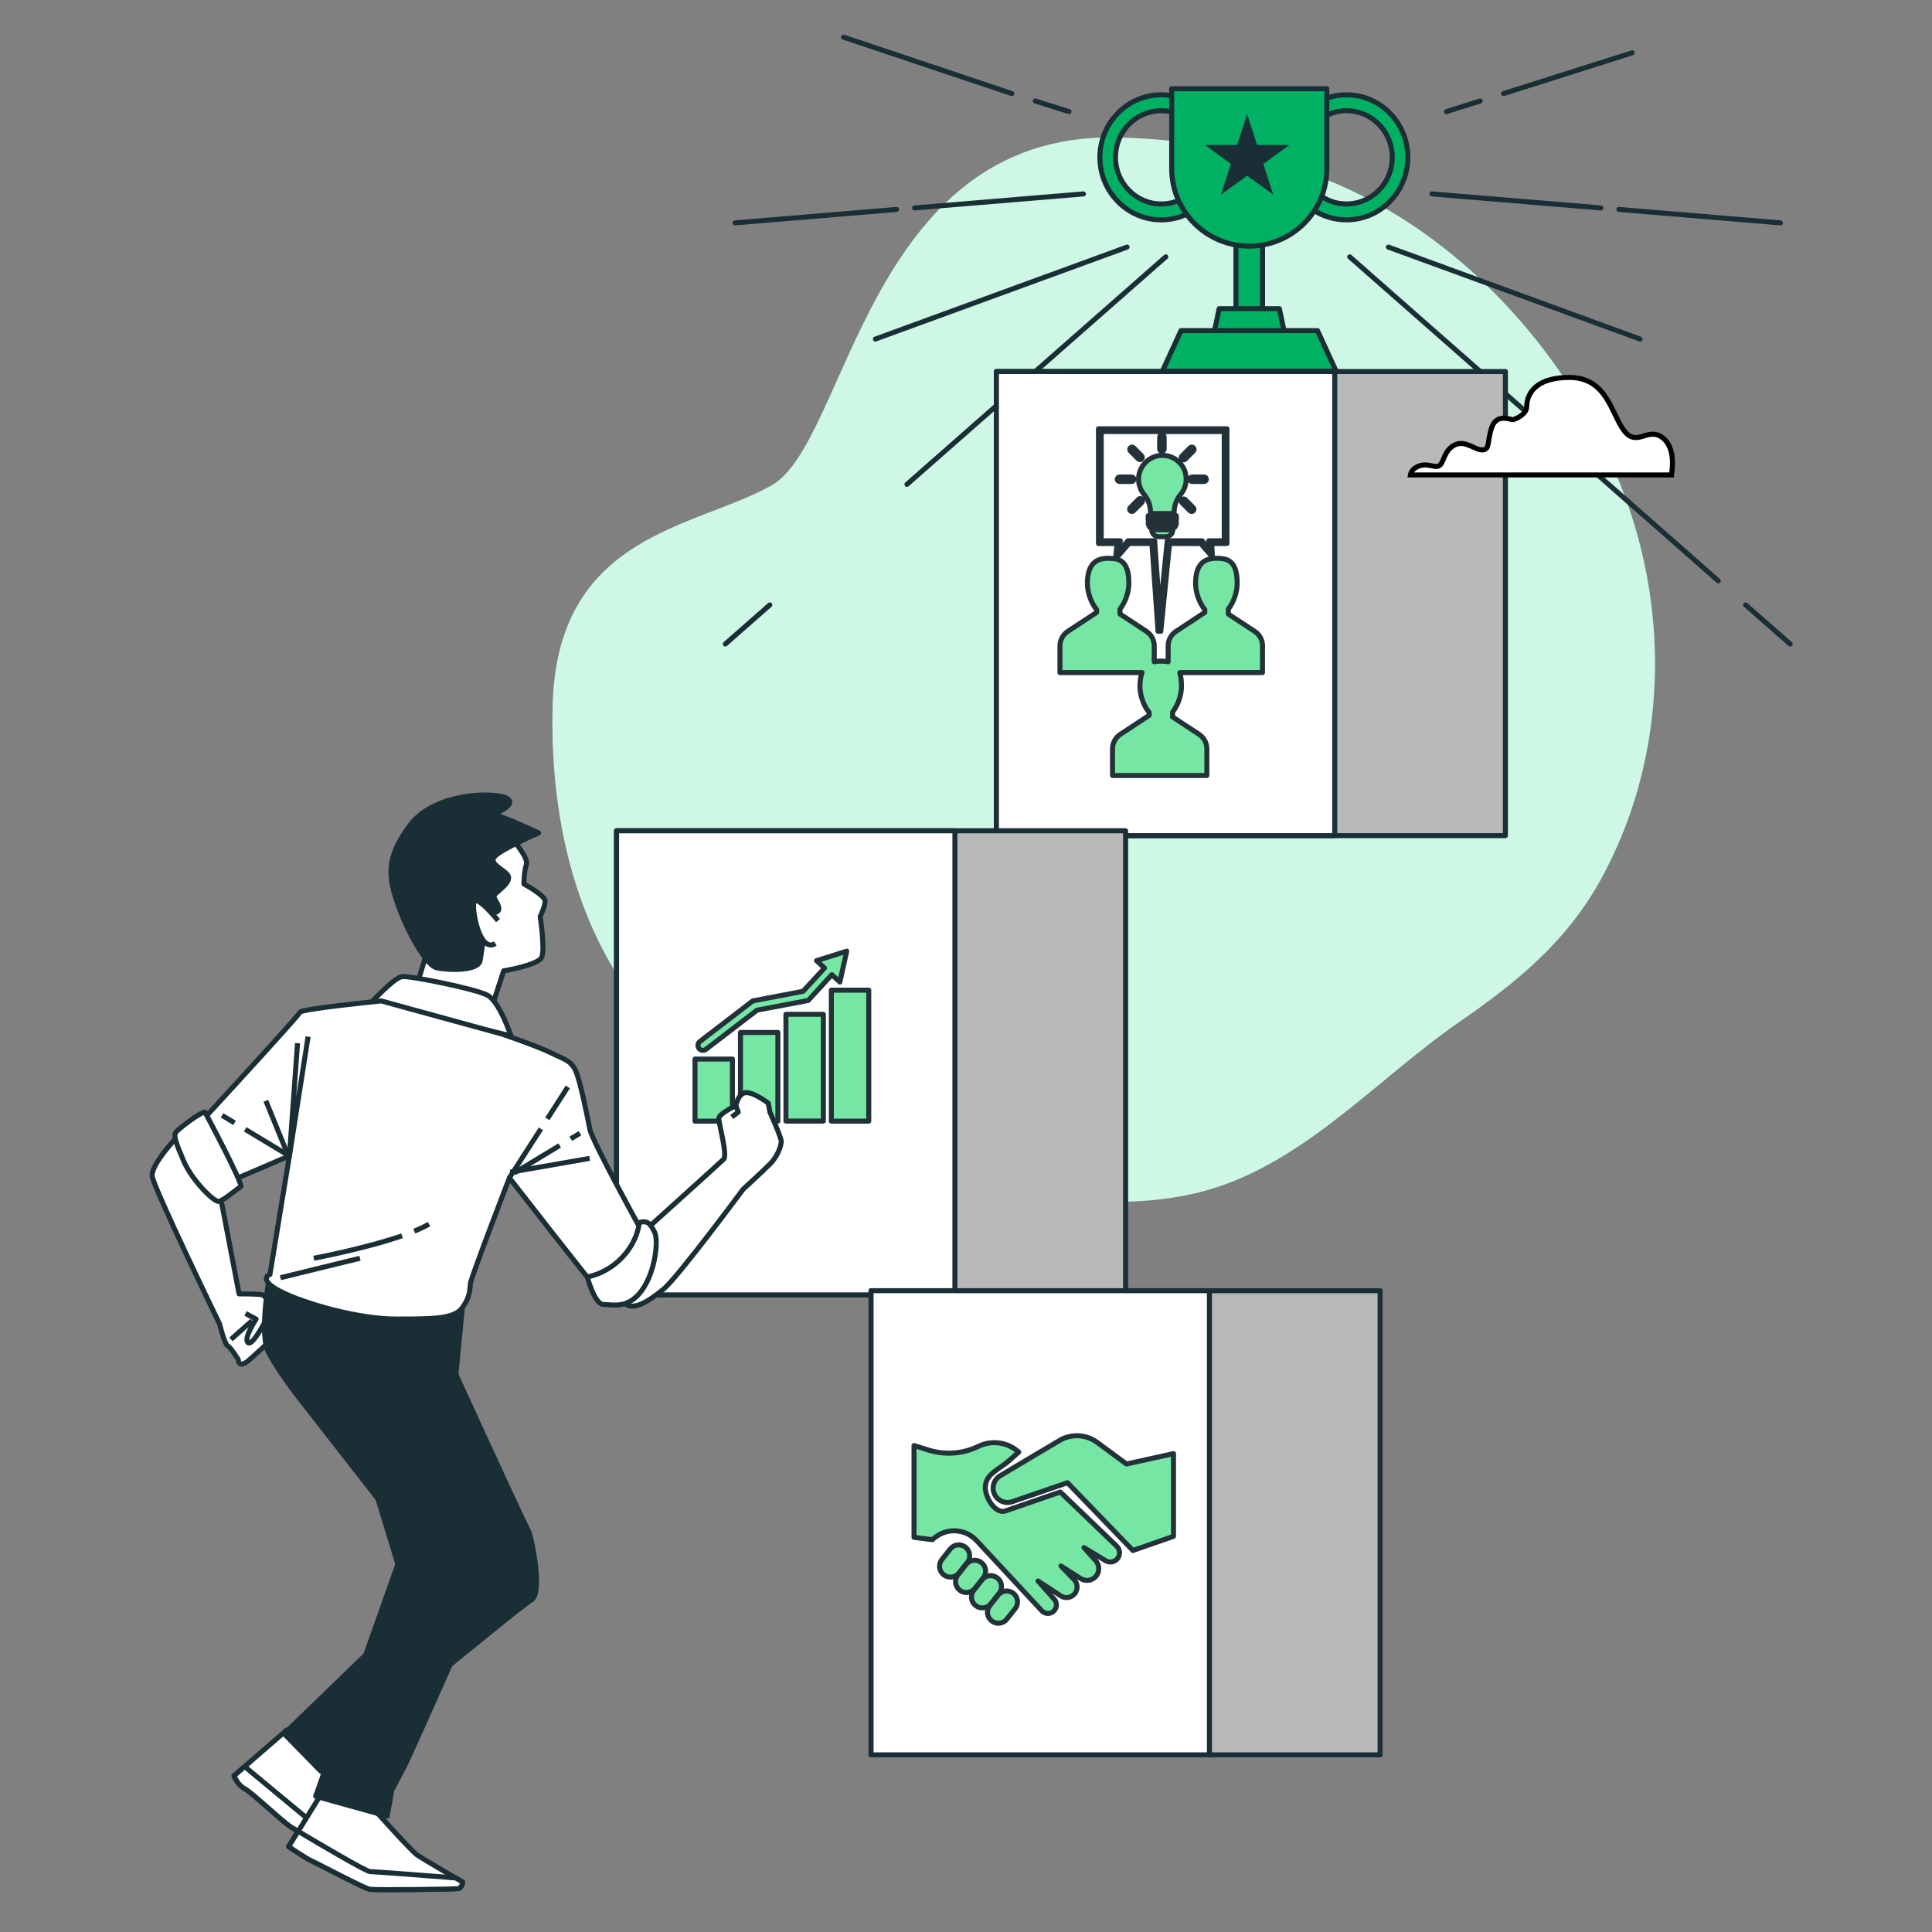 <?xml version="1.0" encoding="utf-8"?>
<!-- Generator: Adobe Illustrator 25.3.0, SVG Export Plug-In . SVG Version: 6.00 Build 0)  -->
<svg version="1.1" id="Layer_1" xmlns="http://www.w3.org/2000/svg" xmlns:xlink="http://www.w3.org/1999/xlink" x="0px" y="0px"
	 viewBox="0 0 300 300" style="enable-background:new 0 0 300 300;" xml:space="preserve">
<rect x="0" y="0" width="300" height="300" fill="#808080" stroke="none"/>
<style type="text/css">
	.st0{fill:none;stroke:#58595B;stroke-width:0.5;stroke-miterlimit:10;}
	.st1{fill:#5660BD;}
	.st2{fill:#566D7F;}
	.st3{fill:#466349;}
	.st4{fill:#4B396B;}
	.st5{fill:#FFFFFF;}
	.st6{display:none;}
	.st7{fill:none;stroke:#58595B;stroke-width:0.75;stroke-miterlimit:10;}
	.st8{fill:#215350;}
	.st9{clip-path:url(#SVGID_28_);}
	.st10{fill:#4B4B4D;}
	.st11{fill:#35BA99;}
	.st12{fill:#ED1C24;}
	.st13{fill:#062943;}
	.st14{fill:#111212;}
	.st15{clip-path:url(#SVGID_44_);}
	.st16{clip-path:url(#SVGID_48_);fill:#00A0DF;}
	.st17{clip-path:url(#SVGID_48_);}
	.st18{clip-path:url(#SVGID_50_);}
	.st19{clip-path:url(#SVGID_52_);}
	.st20{clip-path:url(#SVGID_54_);fill:#233F90;}
	.st21{clip-path:url(#SVGID_54_);}
	.st22{clip-path:url(#SVGID_56_);}
	.st23{clip-path:url(#SVGID_58_);}
	.st24{clip-path:url(#SVGID_60_);fill:#F7F7F7;}
	.st25{clip-path:url(#SVGID_74_);}
	.st26{clip-path:url(#SVGID_90_);}
	.st27{clip-path:url(#SVGID_94_);fill:#00A0DF;}
	.st28{clip-path:url(#SVGID_94_);}
	.st29{clip-path:url(#SVGID_96_);}
	.st30{clip-path:url(#SVGID_98_);}
	.st31{clip-path:url(#SVGID_100_);fill:#233F90;}
	.st32{clip-path:url(#SVGID_100_);}
	.st33{clip-path:url(#SVGID_102_);}
	.st34{clip-path:url(#SVGID_104_);}
	.st35{clip-path:url(#SVGID_106_);fill:#F7F7F7;}
	.st36{fill:#808080;stroke:#808080;stroke-width:0.381;stroke-miterlimit:10;}
	.st37{fill:#F2F4F6;}
	.st38{fill:#00AF50;stroke:#00AF50;stroke-width:0.5;stroke-miterlimit:10;}
	.st39{fill:#5AE4A7;}
	.st40{opacity:0.7;fill:#FFFFFF;}
	.st41{fill:#1A2E35;}
	.st42{fill:#B5B5B5;stroke:#1A2E35;stroke-linecap:round;stroke-linejoin:round;stroke-miterlimit:10;}
	.st43{fill:none;stroke:#1A2E35;stroke-linecap:round;stroke-linejoin:round;stroke-miterlimit:10;}
	.st44{fill:#FFFFFF;stroke:#1A2E35;stroke-linecap:round;stroke-linejoin:round;stroke-miterlimit:10;}
	.st45{fill:#1A2E35;stroke:#1A2E35;stroke-linecap:round;stroke-linejoin:round;stroke-miterlimit:10;}
	.st46{fill:#5AE4A7;stroke:#1A2E35;stroke-linecap:round;stroke-linejoin:round;stroke-miterlimit:10;}
	.st47{fill:#878787;stroke:#1A2E35;stroke-linecap:round;stroke-linejoin:round;stroke-miterlimit:10;}
	.st48{fill:#B8B8B8;stroke:#1A2E35;stroke-linecap:round;stroke-linejoin:round;stroke-miterlimit:10;}
	.st49{fill:#FFFFFF;stroke:#1A2E35;stroke-width:0.75;stroke-miterlimit:10;}
	.st50{fill:none;stroke:#1A2E35;stroke-width:0.75;stroke-miterlimit:10;}
	.st51{fill:#1A2E35;stroke:#1A2E35;stroke-width:0.75;stroke-linecap:round;stroke-linejoin:round;stroke-miterlimit:10;}
	.st52{fill:#5AE4A7;stroke:#1A2E35;stroke-width:0.75;stroke-linecap:round;stroke-linejoin:round;stroke-miterlimit:10;}
	.st53{fill:#787878;stroke:#1A2E35;stroke-width:0.75;stroke-linecap:round;stroke-linejoin:round;stroke-miterlimit:10;}
	.st54{fill:#FFFFFF;stroke:#1A2E35;stroke-width:0.75;stroke-linecap:round;stroke-linejoin:round;stroke-miterlimit:10;}
	.st55{fill:none;stroke:#1A2E35;stroke-width:0.75;stroke-linecap:round;stroke-linejoin:round;stroke-miterlimit:10;}
	.st56{fill:#D3F6E4;}
	.st57{opacity:0.7;fill:#D5F7DE;}
	.st58{fill:#B5B5B5;stroke:#1A2E35;stroke-width:0.237;stroke-linecap:round;stroke-linejoin:round;stroke-miterlimit:10;}
	.st59{fill:none;stroke:#1A2E35;stroke-width:0.237;stroke-linecap:round;stroke-linejoin:round;stroke-miterlimit:10;}
	.st60{fill:#FFFFFF;stroke:#1A2E35;stroke-width:0.237;stroke-linecap:round;stroke-linejoin:round;stroke-miterlimit:10;}
	.st61{fill:#1A2E35;stroke:#1A2E35;stroke-width:0.237;stroke-linecap:round;stroke-linejoin:round;stroke-miterlimit:10;}
	.st62{fill:none;stroke:#142020;stroke-width:0.209;stroke-miterlimit:10;}
	.st63{fill:#59595B;stroke:#142020;stroke-width:0.209;stroke-miterlimit:10;}
	.st64{fill:#142020;stroke:#142020;stroke-width:0.209;stroke-miterlimit:10;}
	.st65{fill:none;stroke:#1A2E35;stroke-width:0.356;stroke-linecap:round;stroke-linejoin:round;stroke-miterlimit:10;}
	.st66{fill:#878787;stroke:#1A2E35;stroke-width:0.237;stroke-linecap:round;stroke-linejoin:round;stroke-miterlimit:10;}
	.st67{fill:#00B063;stroke:#1A2E35;stroke-width:0.237;stroke-linecap:round;stroke-linejoin:round;stroke-miterlimit:10;}
	.st68{fill:#B8B8B8;stroke:#1A2E35;stroke-width:0.237;stroke-linecap:round;stroke-linejoin:round;stroke-miterlimit:10;}
	.st69{fill:#231F20;stroke:#D3F6E4;stroke-width:0.083;stroke-miterlimit:10;}
	.st70{opacity:0.7;fill:#D3F6E4;}
	.st71{fill:#231F20;}
	.st72{fill:#231F20;stroke:#D3F6E4;stroke-width:0.178;stroke-miterlimit:10;}
	.st73{fill:#231F20;stroke:#D3F6E4;stroke-width:0.142;stroke-miterlimit:10;}
	.st74{fill:#00B063;}
	.st75{fill:none;stroke:#222D4E;stroke-width:0.25;stroke-linejoin:round;stroke-miterlimit:10;}
	.st76{fill:#D5F7DE;stroke:#1A2E35;stroke-width:0.25;stroke-linejoin:round;stroke-miterlimit:10;}
	.st77{fill:#FFFFFF;stroke:#222D4E;stroke-width:0.25;stroke-linejoin:round;stroke-miterlimit:10;}
	.st78{fill:#00B063;stroke:#222D4E;stroke-width:0.25;stroke-linejoin:round;stroke-miterlimit:10;}
	.st79{fill:#00B063;stroke:#1A2E35;stroke-width:0.25;stroke-linejoin:round;stroke-miterlimit:10;}
	.st80{clip-path:url(#SVGID_114_);fill:#D6D6D6;}
	.st81{clip-path:url(#SVGID_114_);fill:#00DEBF;}
	.st82{clip-path:url(#SVGID_114_);fill:#FFFFFF;}
	.st83{clip-path:url(#SVGID_114_);fill:none;stroke:#222D4E;stroke-width:0.25;stroke-linejoin:round;stroke-miterlimit:10;}
	.st84{clip-path:url(#SVGID_114_);}
	.st85{fill:#00DEBF;}
	.st86{fill:none;stroke:#222D4E;stroke-width:2;stroke-linecap:round;stroke-linejoin:round;stroke-miterlimit:10;}
	.st87{fill:#D6D6D6;}
	.st88{fill:#D5F7DE;stroke:#222D4E;stroke-width:0.25;stroke-linejoin:round;stroke-miterlimit:10;}
	.st89{fill:#75E6A4;stroke:#222D4E;stroke-width:0.25;stroke-linejoin:round;stroke-miterlimit:10;}
	.st90{fill:none;stroke:#222D4E;stroke-width:0.25;stroke-linecap:round;stroke-linejoin:round;stroke-miterlimit:10;}
	.st91{fill:#75E6A4;}
	.st92{opacity:0.18;}
	.st93{opacity:0.2;}
	.st94{fill:none;stroke:#233239;stroke-linejoin:round;stroke-miterlimit:10;}
	.st95{fill:#75E6A4;stroke:#233239;stroke-linecap:round;stroke-linejoin:round;stroke-miterlimit:10;}
	.st96{fill:#233239;stroke:#233239;stroke-linecap:round;stroke-linejoin:round;stroke-miterlimit:10;}
	.st97{fill:#233239;}
	.st98{fill:none;stroke:#FFFFFF;stroke-linecap:round;stroke-linejoin:round;stroke-miterlimit:10;}
	.st99{fill:#FFFFFF;stroke:#233239;stroke-linecap:round;stroke-linejoin:round;stroke-miterlimit:10;}
	.st100{fill:none;stroke:#233239;stroke-linecap:round;stroke-linejoin:round;stroke-miterlimit:10;}
	.st101{fill:#BFBFBF;stroke:#233239;stroke-linecap:round;stroke-linejoin:round;stroke-miterlimit:10;}
	.st102{fill:none;stroke:#233239;stroke-width:0.924;stroke-linejoin:round;stroke-miterlimit:10;}
	.st103{fill:none;stroke:#FFFFFF;stroke-width:0.767;stroke-linecap:round;stroke-linejoin:round;stroke-miterlimit:10;}
	.st104{fill:#75E6A4;stroke:#233239;stroke-width:0.773;stroke-linecap:round;stroke-linejoin:round;stroke-miterlimit:10;}
	.st105{fill:#FFFFFF;stroke:#233239;stroke-width:0.773;stroke-linecap:round;stroke-linejoin:round;stroke-miterlimit:10;}
	.st106{fill:#FFFFFF;stroke:#233239;stroke-width:0.899;stroke-linecap:round;stroke-linejoin:round;stroke-miterlimit:10;}
	.st107{fill:#75E6A4;stroke:#233239;stroke-width:0.899;stroke-linecap:round;stroke-linejoin:round;stroke-miterlimit:10;}
	.st108{fill:none;stroke:#233239;stroke-width:0.899;stroke-linecap:round;stroke-linejoin:round;stroke-miterlimit:10;}
	.st109{fill:none;stroke:#233239;stroke-width:0.25;stroke-linejoin:round;stroke-miterlimit:10;}
	.st110{fill:#FFFFFF;stroke:#233239;stroke-width:0.25;stroke-linejoin:round;stroke-miterlimit:10;}
	.st111{display:inline;fill:none;stroke:#233239;stroke-width:0.25;stroke-linejoin:round;stroke-miterlimit:10;}
	.st112{fill:#00B063;stroke:#233239;stroke-width:0.25;stroke-linecap:round;stroke-linejoin:round;stroke-miterlimit:10;}
	.st113{fill:#B8B8B8;stroke:#1A2E35;stroke-width:0.25;stroke-linecap:round;stroke-linejoin:round;stroke-miterlimit:10;}
	
		.st114{display:none;fill:#FFFFFF;stroke:#1A2E35;stroke-width:0.25;stroke-linecap:round;stroke-linejoin:round;stroke-miterlimit:10;}
	.st115{fill:#FFFFFF;stroke:#142020;stroke-width:0.25;stroke-miterlimit:10;}
	.st116{fill:#75E6A4;stroke:#233239;stroke-width:0.25;stroke-linecap:round;stroke-linejoin:round;stroke-miterlimit:10;}
	.st117{fill:#D5F7DE;stroke:#233239;stroke-width:0.25;stroke-linecap:round;stroke-linejoin:round;stroke-miterlimit:10;}
	.st118{fill:none;stroke:#58595B;stroke-width:0.25;stroke-linecap:round;stroke-linejoin:round;stroke-miterlimit:10;}
	.st119{fill:#FFFFFF;stroke:#233239;stroke-width:0.25;stroke-linecap:round;stroke-linejoin:round;stroke-miterlimit:10;}
	.st120{fill:none;stroke:#233239;stroke-width:0.25;stroke-linecap:round;stroke-linejoin:round;stroke-miterlimit:10;}
	.st121{fill:#233239;stroke:#233239;stroke-width:0.25;stroke-linecap:round;stroke-linejoin:round;stroke-miterlimit:10;}
	.st122{fill:#1A2E35;stroke:#1A2E35;stroke-linejoin:round;stroke-miterlimit:10;}
	.st123{fill:#FFFFFF;stroke:#1A2E35;stroke-linejoin:round;stroke-miterlimit:10;}
	.st124{fill:#1A2E35;stroke:#1A2E35;stroke-width:0.099;stroke-linejoin:round;stroke-miterlimit:10;}
	.st125{fill:none;stroke:#1A2E35;stroke-linejoin:round;stroke-miterlimit:10;}
	.st126{fill:#FFFFFF;stroke:#000000;stroke-miterlimit:10;}
	.st127{fill:none;stroke:#1A2E35;stroke-width:0.25;stroke-linecap:round;stroke-linejoin:round;stroke-miterlimit:10;}
	.st128{fill:#00B063;stroke:#1A2E35;stroke-width:0.25;stroke-linecap:round;stroke-linejoin:round;stroke-miterlimit:10;}
	.st129{fill:#FFFFFF;stroke:#1A2E35;stroke-width:0.25;stroke-linejoin:round;stroke-miterlimit:10;}
	.st130{fill:#1A2E35;stroke:#1A2E35;stroke-width:0.25;stroke-linejoin:round;stroke-miterlimit:10;}
	.st131{fill:none;stroke:#1A2E35;stroke-width:0.25;stroke-linejoin:round;stroke-miterlimit:10;}
	.st132{fill:#FFFFFF;stroke:#000000;stroke-width:0.25;stroke-miterlimit:10;}
	.st133{fill:#5AE4A7;stroke:#1A2E35;stroke-miterlimit:10;}
	.st134{fill:none;stroke:#5AE4A7;stroke-linecap:round;stroke-linejoin:round;stroke-miterlimit:10;}
	.st135{opacity:0.4;fill:#FFFFFF;}
	.st136{fill:none;stroke:#1A2E35;stroke-miterlimit:10;}
	.st137{opacity:0.3;}
	.st138{opacity:0.1;}
	.st139{opacity:0.5;fill:#FFFFFF;}
	.st140{fill:none;stroke:#1A2E35;stroke-width:1.177;stroke-linecap:round;stroke-linejoin:round;}
	.st141{opacity:0.05;}
	.st142{opacity:0.8;fill:none;stroke:#FFFFFF;stroke-linecap:round;stroke-linejoin:round;stroke-miterlimit:10;}
	.st143{fill:#00B063;stroke:#1A2E35;stroke-width:0.25;stroke-miterlimit:10;}
	.st144{fill:#FFFFFF;stroke:#1A2E35;stroke-width:0.25;stroke-miterlimit:10;}
	.st145{fill:none;stroke:#5AE4A7;stroke-width:0.25;stroke-linecap:round;stroke-linejoin:round;stroke-miterlimit:10;}
	.st146{opacity:0.4;fill:#D5F7DE;}
	.st147{fill:#FFFFFF;stroke:#1A2E35;stroke-width:0.25;stroke-linecap:round;stroke-linejoin:round;stroke-miterlimit:10;}
	.st148{opacity:0.3;fill:#00B063;}
	.st149{fill:none;stroke:#1A2E35;stroke-width:0.25;stroke-miterlimit:10;}
	.st150{clip-path:url(#SVGID_116_);}
	.st151{clip-path:url(#SVGID_132_);}
	.st152{clip-path:url(#SVGID_136_);fill:#00A0DF;}
	.st153{clip-path:url(#SVGID_136_);}
	.st154{clip-path:url(#SVGID_138_);}
	.st155{clip-path:url(#SVGID_140_);}
	.st156{clip-path:url(#SVGID_142_);fill:#233F90;}
	.st157{clip-path:url(#SVGID_142_);}
	.st158{clip-path:url(#SVGID_144_);}
	.st159{clip-path:url(#SVGID_146_);}
	.st160{clip-path:url(#SVGID_148_);fill:#F7F7F7;}
	.st161{clip-path:url(#SVGID_150_);}
	.st162{clip-path:url(#SVGID_166_);}
	.st163{clip-path:url(#SVGID_170_);fill:#00A0DF;}
	.st164{clip-path:url(#SVGID_170_);}
	.st165{clip-path:url(#SVGID_172_);}
	.st166{clip-path:url(#SVGID_174_);}
	.st167{clip-path:url(#SVGID_176_);fill:#233F90;}
	.st168{clip-path:url(#SVGID_176_);}
	.st169{clip-path:url(#SVGID_178_);}
	.st170{clip-path:url(#SVGID_180_);}
	.st171{clip-path:url(#SVGID_182_);fill:#F7F7F7;}
	.st172{fill:#B5B5B5;stroke:#1A2E35;stroke-width:0.638;stroke-linecap:round;stroke-linejoin:round;stroke-miterlimit:10;}
	.st173{fill:none;stroke:#1A2E35;stroke-width:0.638;stroke-linecap:round;stroke-linejoin:round;stroke-miterlimit:10;}
	.st174{fill:#FFFFFF;stroke:#1A2E35;stroke-width:0.638;stroke-linecap:round;stroke-linejoin:round;stroke-miterlimit:10;}
	.st175{fill:#1A2E35;stroke:#1A2E35;stroke-width:0.638;stroke-linecap:round;stroke-linejoin:round;stroke-miterlimit:10;}
	.st176{fill:none;stroke:#142020;stroke-width:0.562;stroke-miterlimit:10;}
	.st177{fill:#59595B;stroke:#142020;stroke-width:0.562;stroke-miterlimit:10;}
	.st178{fill:#142020;stroke:#142020;stroke-width:0.562;stroke-miterlimit:10;}
	.st179{fill:none;stroke:#1A2E35;stroke-width:0.958;stroke-linecap:round;stroke-linejoin:round;stroke-miterlimit:10;}
	.st180{fill:#878787;stroke:#1A2E35;stroke-width:0.638;stroke-linecap:round;stroke-linejoin:round;stroke-miterlimit:10;}
	.st181{fill:#00B063;stroke:#1A2E35;stroke-width:0.638;stroke-linecap:round;stroke-linejoin:round;stroke-miterlimit:10;}
	.st182{fill:#B8B8B8;stroke:#1A2E35;stroke-width:0.638;stroke-linecap:round;stroke-linejoin:round;stroke-miterlimit:10;}
	.st183{fill:#231F20;stroke:#D3F6E4;stroke-width:0.224;stroke-miterlimit:10;}
	.st184{fill:#231F20;stroke:#D3F6E4;stroke-width:0.479;stroke-miterlimit:10;}
	.st185{fill:#231F20;stroke:#D3F6E4;stroke-width:0.383;stroke-miterlimit:10;}
	.st186{fill:#B5B5B5;stroke:#1A2E35;stroke-width:0.537;stroke-linecap:round;stroke-linejoin:round;stroke-miterlimit:10;}
	.st187{fill:none;stroke:#1A2E35;stroke-width:0.537;stroke-linecap:round;stroke-linejoin:round;stroke-miterlimit:10;}
	.st188{fill:#FFFFFF;stroke:#1A2E35;stroke-width:0.537;stroke-linecap:round;stroke-linejoin:round;stroke-miterlimit:10;}
	.st189{fill:#1A2E35;stroke:#1A2E35;stroke-width:0.537;stroke-linecap:round;stroke-linejoin:round;stroke-miterlimit:10;}
	.st190{fill:none;stroke:#142020;stroke-width:0.472;stroke-miterlimit:10;}
	.st191{fill:#59595B;stroke:#142020;stroke-width:0.472;stroke-miterlimit:10;}
	.st192{fill:#142020;stroke:#142020;stroke-width:0.472;stroke-miterlimit:10;}
	.st193{fill:none;stroke:#1A2E35;stroke-width:0.806;stroke-linecap:round;stroke-linejoin:round;stroke-miterlimit:10;}
	.st194{fill:#878787;stroke:#1A2E35;stroke-width:0.537;stroke-linecap:round;stroke-linejoin:round;stroke-miterlimit:10;}
	.st195{fill:#00B063;stroke:#1A2E35;stroke-width:0.537;stroke-linecap:round;stroke-linejoin:round;stroke-miterlimit:10;}
	.st196{fill:#B8B8B8;stroke:#1A2E35;stroke-width:0.537;stroke-linecap:round;stroke-linejoin:round;stroke-miterlimit:10;}
	.st197{fill:#231F20;stroke:#D3F6E4;stroke-width:0.188;stroke-miterlimit:10;}
	.st198{fill:#231F20;stroke:#D3F6E4;stroke-width:0.403;stroke-miterlimit:10;}
	.st199{fill:#231F20;stroke:#D3F6E4;stroke-width:0.322;stroke-miterlimit:10;}
	.st200{fill:none;stroke:#222D4E;stroke-width:0.764;stroke-linejoin:round;stroke-miterlimit:10;}
	.st201{fill:#D5F7DE;stroke:#1A2E35;stroke-width:0.764;stroke-linejoin:round;stroke-miterlimit:10;}
	.st202{fill:#FFFFFF;stroke:#222D4E;stroke-width:0.764;stroke-linejoin:round;stroke-miterlimit:10;}
	.st203{fill:#00B063;stroke:#222D4E;stroke-width:0.764;stroke-linejoin:round;stroke-miterlimit:10;}
	.st204{fill:#00B063;stroke:#1A2E35;stroke-width:0.764;stroke-linejoin:round;stroke-miterlimit:10;}
	.st205{fill:none;stroke:#222D4E;stroke-width:0.566;stroke-linejoin:round;stroke-miterlimit:10;}
	.st206{fill:#D5F7DE;stroke:#1A2E35;stroke-width:0.566;stroke-linejoin:round;stroke-miterlimit:10;}
	.st207{fill:#FFFFFF;stroke:#222D4E;stroke-width:0.566;stroke-linejoin:round;stroke-miterlimit:10;}
	.st208{fill:#00B063;stroke:#222D4E;stroke-width:0.566;stroke-linejoin:round;stroke-miterlimit:10;}
	.st209{fill:#00B063;stroke:#1A2E35;stroke-width:0.566;stroke-linejoin:round;stroke-miterlimit:10;}
	.st210{fill:#75E6A4;stroke:#222D4E;stroke-width:0.755;stroke-linejoin:round;stroke-miterlimit:10;}
	.st211{fill:none;stroke:#222D4E;stroke-width:0.755;stroke-linejoin:round;stroke-miterlimit:10;}
	.st212{fill:#D5F7DE;stroke:#222D4E;stroke-width:0.755;stroke-linejoin:round;stroke-miterlimit:10;}
	.st213{fill:#00B063;stroke:#222D4E;stroke-width:0.755;stroke-linejoin:round;stroke-miterlimit:10;}
	.st214{fill:none;stroke:#222D4E;stroke-width:0.755;stroke-linecap:round;stroke-linejoin:round;stroke-miterlimit:10;}
	.st215{fill:#FFFFFF;stroke:#222D4E;stroke-width:0.755;stroke-linejoin:round;stroke-miterlimit:10;}
	.st216{fill:#75E6A4;stroke:#222D4E;stroke-width:0.566;stroke-linejoin:round;stroke-miterlimit:10;}
	.st217{fill:#D5F7DE;stroke:#222D4E;stroke-width:0.566;stroke-linejoin:round;stroke-miterlimit:10;}
	.st218{fill:none;stroke:#222D4E;stroke-width:0.566;stroke-linecap:round;stroke-linejoin:round;stroke-miterlimit:10;}
	.st219{fill:none;stroke:#233239;stroke-width:0.667;stroke-linejoin:round;stroke-miterlimit:10;}
	.st220{fill:#FFFFFF;stroke:#233239;stroke-width:0.667;stroke-linejoin:round;stroke-miterlimit:10;}
	.st221{display:inline;fill:none;stroke:#233239;stroke-width:0.667;stroke-linejoin:round;stroke-miterlimit:10;}
	.st222{fill:#00B063;stroke:#233239;stroke-width:0.667;stroke-linecap:round;stroke-linejoin:round;stroke-miterlimit:10;}
	.st223{fill:#B8B8B8;stroke:#1A2E35;stroke-width:0.667;stroke-linecap:round;stroke-linejoin:round;stroke-miterlimit:10;}
	
		.st224{display:none;fill:#FFFFFF;stroke:#1A2E35;stroke-width:0.667;stroke-linecap:round;stroke-linejoin:round;stroke-miterlimit:10;}
	.st225{fill:#FFFFFF;stroke:#142020;stroke-width:0.667;stroke-miterlimit:10;}
	.st226{fill:#75E6A4;stroke:#233239;stroke-width:0.667;stroke-linecap:round;stroke-linejoin:round;stroke-miterlimit:10;}
	.st227{fill:#D5F7DE;stroke:#233239;stroke-width:0.667;stroke-linecap:round;stroke-linejoin:round;stroke-miterlimit:10;}
	.st228{fill:none;stroke:#58595B;stroke-width:0.667;stroke-linecap:round;stroke-linejoin:round;stroke-miterlimit:10;}
	.st229{fill:#FFFFFF;stroke:#233239;stroke-width:0.667;stroke-linecap:round;stroke-linejoin:round;stroke-miterlimit:10;}
	.st230{fill:none;stroke:#233239;stroke-width:0.667;stroke-linecap:round;stroke-linejoin:round;stroke-miterlimit:10;}
	.st231{fill:#233239;stroke:#233239;stroke-width:0.667;stroke-linecap:round;stroke-linejoin:round;stroke-miterlimit:10;}
	.st232{fill:none;stroke:#233239;stroke-width:0.566;stroke-linejoin:round;stroke-miterlimit:10;}
	.st233{fill:#FFFFFF;stroke:#233239;stroke-width:0.566;stroke-linejoin:round;stroke-miterlimit:10;}
	.st234{display:inline;fill:none;stroke:#233239;stroke-width:0.566;stroke-linejoin:round;stroke-miterlimit:10;}
	.st235{fill:#00B063;stroke:#233239;stroke-width:0.566;stroke-linecap:round;stroke-linejoin:round;stroke-miterlimit:10;}
	.st236{fill:#B8B8B8;stroke:#1A2E35;stroke-width:0.566;stroke-linecap:round;stroke-linejoin:round;stroke-miterlimit:10;}
	
		.st237{display:none;fill:#FFFFFF;stroke:#1A2E35;stroke-width:0.566;stroke-linecap:round;stroke-linejoin:round;stroke-miterlimit:10;}
	.st238{fill:#FFFFFF;stroke:#142020;stroke-width:0.566;stroke-miterlimit:10;}
	.st239{fill:#75E6A4;stroke:#233239;stroke-width:0.566;stroke-linecap:round;stroke-linejoin:round;stroke-miterlimit:10;}
	.st240{fill:#D5F7DE;stroke:#233239;stroke-width:0.566;stroke-linecap:round;stroke-linejoin:round;stroke-miterlimit:10;}
	.st241{fill:none;stroke:#58595B;stroke-width:0.566;stroke-linecap:round;stroke-linejoin:round;stroke-miterlimit:10;}
	.st242{fill:#FFFFFF;stroke:#233239;stroke-width:0.566;stroke-linecap:round;stroke-linejoin:round;stroke-miterlimit:10;}
	.st243{fill:none;stroke:#233239;stroke-width:0.566;stroke-linecap:round;stroke-linejoin:round;stroke-miterlimit:10;}
	.st244{fill:#233239;stroke:#233239;stroke-width:0.566;stroke-linecap:round;stroke-linejoin:round;stroke-miterlimit:10;}
	.st245{fill:none;stroke:#1A2E35;stroke-width:0.78;stroke-linecap:round;stroke-linejoin:round;stroke-miterlimit:10;}
	.st246{fill:#00B063;stroke:#1A2E35;stroke-width:0.78;stroke-linecap:round;stroke-linejoin:round;stroke-miterlimit:10;}
	.st247{fill:#B8B8B8;stroke:#1A2E35;stroke-width:0.78;stroke-linecap:round;stroke-linejoin:round;stroke-miterlimit:10;}
	.st248{fill:#FFFFFF;stroke:#1A2E35;stroke-width:0.78;stroke-linejoin:round;stroke-miterlimit:10;}
	.st249{fill:#75E6A4;stroke:#233239;stroke-width:0.78;stroke-linecap:round;stroke-linejoin:round;stroke-miterlimit:10;}
	.st250{fill:#1A2E35;stroke:#1A2E35;stroke-width:0.78;stroke-linejoin:round;stroke-miterlimit:10;}
	.st251{fill:none;stroke:#1A2E35;stroke-width:0.78;stroke-linejoin:round;stroke-miterlimit:10;}
	.st252{fill:#FFFFFF;stroke:#000000;stroke-width:0.78;stroke-miterlimit:10;}
	.st253{fill:none;stroke:#1A2E35;stroke-width:0.566;stroke-linecap:round;stroke-linejoin:round;stroke-miterlimit:10;}
	.st254{fill:#00B063;stroke:#1A2E35;stroke-width:0.566;stroke-linecap:round;stroke-linejoin:round;stroke-miterlimit:10;}
	.st255{fill:#FFFFFF;stroke:#1A2E35;stroke-width:0.566;stroke-linejoin:round;stroke-miterlimit:10;}
	.st256{fill:#1A2E35;stroke:#1A2E35;stroke-width:0.566;stroke-linejoin:round;stroke-miterlimit:10;}
	.st257{fill:none;stroke:#1A2E35;stroke-width:0.566;stroke-linejoin:round;stroke-miterlimit:10;}
	.st258{fill:#FFFFFF;stroke:#000000;stroke-width:0.566;stroke-miterlimit:10;}
	.st259{fill:none;stroke:#1A2E35;stroke-width:0.729;stroke-linecap:round;stroke-linejoin:round;stroke-miterlimit:10;}
	.st260{fill:#00B063;stroke:#1A2E35;stroke-width:0.729;stroke-linecap:round;stroke-linejoin:round;stroke-miterlimit:10;}
	.st261{fill:#FFFFFF;stroke:#1A2E35;stroke-width:0.729;stroke-linejoin:round;stroke-miterlimit:10;}
	.st262{fill:none;stroke:#1A2E35;stroke-width:0.883;stroke-linejoin:round;stroke-miterlimit:10;}
	.st263{fill:#D5F7DE;stroke:#1A2E35;stroke-width:0.729;stroke-linejoin:round;stroke-miterlimit:10;}
	.st264{fill:#B8B8B8;stroke:#1A2E35;stroke-width:0.552;stroke-linecap:round;stroke-linejoin:round;stroke-miterlimit:10;}
	.st265{fill:#FFFFFF;stroke:#1A2E35;stroke-width:0.516;stroke-miterlimit:10;}
	.st266{fill:none;stroke:#5AE4A7;stroke-width:0.729;stroke-linecap:round;stroke-linejoin:round;stroke-miterlimit:10;}
	.st267{fill:#FFFFFF;stroke:#1A2E35;stroke-width:0.729;stroke-linecap:round;stroke-linejoin:round;stroke-miterlimit:10;}
	.st268{fill:#00B063;stroke:#1A2E35;stroke-width:0.729;stroke-miterlimit:10;}
	.st269{fill:none;stroke:#1A2E35;stroke-width:0.729;stroke-miterlimit:10;}
	.st270{fill:#00B063;stroke:#1A2E35;stroke-width:0.566;stroke-miterlimit:10;}
	.st271{fill:#FFFFFF;stroke:#1A2E35;stroke-width:0.566;stroke-miterlimit:10;}
	.st272{fill:none;stroke:#5AE4A7;stroke-width:0.566;stroke-linecap:round;stroke-linejoin:round;stroke-miterlimit:10;}
	.st273{fill:#FFFFFF;stroke:#1A2E35;stroke-width:0.566;stroke-linecap:round;stroke-linejoin:round;stroke-miterlimit:10;}
	.st274{fill:none;stroke:#1A2E35;stroke-width:0.566;stroke-miterlimit:10;}
	.st275{fill:none;stroke:#222D4E;stroke-width:0.768;stroke-linejoin:round;stroke-miterlimit:10;}
	.st276{fill:#00B063;stroke:#222D4E;stroke-width:0.768;stroke-linejoin:round;stroke-miterlimit:10;}
	.st277{fill:none;stroke:#222D4E;stroke-width:6.144;stroke-linecap:round;stroke-linejoin:round;stroke-miterlimit:10;}
	.st278{fill:#FFFFFF;stroke:#222D4E;stroke-width:0.768;stroke-linejoin:round;stroke-miterlimit:10;}
	.st279{fill:#D5F7DE;stroke:#222D4E;stroke-width:0.768;stroke-linejoin:round;stroke-miterlimit:10;}
	.st280{fill:none;stroke:#222D4E;stroke-width:4.531;stroke-linecap:round;stroke-linejoin:round;stroke-miterlimit:10;}
	.st281{fill:#D5F7DE;}
	.st282{fill:none;stroke:#1A2E35;stroke-width:0.611;stroke-linecap:round;stroke-linejoin:round;stroke-miterlimit:10;}
	.st283{clip-path:url(#XMLID_3_);fill:#FFFFFF;fill-opacity:0.7;}
	
		.st284{clip-path:url(#XMLID_3_);fill:none;stroke:#1A2E35;stroke-width:0.611;stroke-linecap:round;stroke-linejoin:round;stroke-miterlimit:10;}
	.st285{clip-path:url(#XMLID_3_);}
	.st286{fill:#5AE4A7;stroke:#1A2E35;stroke-width:0.611;stroke-linecap:round;stroke-linejoin:round;stroke-miterlimit:10;}
	.st287{opacity:0.2;clip-path:url(#XMLID_3_);fill-opacity:0.7;}
	.st288{fill:#00B063;stroke:#1A2E35;stroke-width:0.611;stroke-linecap:round;stroke-linejoin:round;stroke-miterlimit:10;}
	.st289{fill:#FFFFFF;fill-opacity:0.7;}
	.st290{opacity:0.2;fill-opacity:0.7;}
	.st291{clip-path:url(#XMLID_4_);}
	.st292{clip-path:url(#XMLID_4_);fill:#BFBFBF;stroke:#1A2E35;stroke-width:0.611;stroke-miterlimit:10;}
	.st293{opacity:0.5;clip-path:url(#XMLID_5_);fill:#FFFFFF;}
	.st294{fill:#757575;}
	.st295{fill:#999999;}
	.st296{fill:#BFBFBF;}
	.st297{fill:#5AE4A7;stroke:#1A2E35;stroke-width:0.611;stroke-miterlimit:10;}
	.st298{fill:#757575;stroke:#1A2E35;stroke-width:0.611;stroke-linecap:round;stroke-linejoin:round;stroke-miterlimit:10;}
	.st299{fill:#999999;stroke:#1A2E35;stroke-width:0.611;stroke-linecap:round;stroke-linejoin:round;stroke-miterlimit:10;}
	.st300{fill:#BFBFBF;stroke:#1A2E35;stroke-width:0.611;stroke-miterlimit:10;}
	.st301{fill:#FFFFFF;stroke:#1A2E35;stroke-width:0.611;stroke-linecap:round;stroke-linejoin:round;stroke-miterlimit:10;}
	.st302{opacity:0.2;clip-path:url(#XMLID_4_);fill-opacity:0.7;}
	.st303{opacity:0.4;fill:#5AE4A7;}
	.st304{opacity:0.3;clip-path:url(#XMLID_6_);fill-opacity:0.7;}
	.st305{opacity:0.3;clip-path:url(#XMLID_7_);fill-opacity:0.7;}
	.st306{clip-path:url(#XMLID_8_);}
	.st307{fill:#00B063;stroke:#1A2E35;stroke-width:0.611;stroke-miterlimit:10;}
	.st308{opacity:0.2;clip-path:url(#XMLID_8_);fill-opacity:0.7;}
</style>
<g>
	<g>
		<path class="st39" d="M232.93,46.4c-6.44-6.68-13.82-12.22-21.66-16.11c-11.94-5.92-25.1-8.77-38.26-8.94
			c-38.45-0.5-41.38,47.37-53.2,54.03c-11.82,6.66-33.25,7.44-33.99,34.06c-0.46,16.74,3.22,33.96,13.6,47.01
			c9.5,11.95,23.46,18.01,37.21,22.48c15.44,5.02,31.82,9.95,48.06,6.56c16.67-3.48,28.38-17.47,42.07-26.92
			c8.62-5.95,16.35-12.22,21.68-21.77c0.64-1.14,1.23-2.31,1.8-3.49c7.12-14.84,8.52-31.95,4.59-48.01
			C251.29,70.9,243.33,57.18,232.93,46.4z"/>
		<path class="st40" d="M232.93,46.4c-6.44-6.68-13.82-12.22-21.66-16.11c-11.94-5.92-25.1-8.77-38.26-8.94
			c-38.45-0.5-41.38,47.37-53.2,54.03c-11.82,6.66-33.25,7.44-33.99,34.06c-0.46,16.74,3.22,33.96,13.6,47.01
			c9.5,11.95,23.46,18.01,37.21,22.48c15.44,5.02,31.82,9.95,48.06,6.56c16.67-3.48,28.38-17.47,42.07-26.92
			c8.62-5.95,16.35-12.22,21.68-21.77c0.64-1.14,1.23-2.31,1.8-3.49c7.12-14.84,8.52-31.95,4.59-48.01
			C251.29,70.9,243.33,57.18,232.93,46.4z"/>
	</g>
	<g>
		<g>
			<line class="st245" x1="119.54" y1="93.93" x2="112.63" y2="100"/>
			<line class="st245" x1="181.02" y1="39.88" x2="140.83" y2="75.21"/>
			<line class="st245" x1="175.01" y1="38.37" x2="135.93" y2="52.65"/>
			<line class="st245" x1="139.22" y1="32.52" x2="114.14" y2="34.61"/>
			<line class="st245" x1="168.24" y1="30.11" x2="142.02" y2="32.29"/>
			<line class="st245" x1="157.12" y1="14.53" x2="130.99" y2="5.77"/>
			<line class="st245" x1="165.99" y1="17.33" x2="160.76" y2="15.68"/>
		</g>
		<g>
			<line class="st245" x1="271.06" y1="93.93" x2="277.97" y2="100"/>
			<line class="st245" x1="209.58" y1="39.88" x2="266.81" y2="90.19"/>
			<line class="st245" x1="215.59" y1="38.37" x2="254.67" y2="52.65"/>
			<line class="st245" x1="251.38" y1="32.52" x2="276.46" y2="34.61"/>
			<line class="st245" x1="222.35" y1="30.11" x2="248.58" y2="32.29"/>
			<line class="st245" x1="233.48" y1="14.53" x2="253.44" y2="8.2"/>
			<line class="st245" x1="224.61" y1="17.33" x2="229.84" y2="15.68"/>
		</g>
	</g>
	<g>
		<rect x="191.92" y="33.37" class="st246" width="4.13" height="17.61"/>
		<polygon class="st246" points="200.1,54.76 187.87,54.76 189.31,47.93 198.66,47.93 		"/>
		<polygon class="st246" points="207.47,57.63 180.5,57.63 183.38,51.34 204.59,51.34 		"/>
		<path class="st246" d="M180.32,14.72c-5.26,0-9.53,4.35-9.53,9.71s4.27,9.71,9.53,9.71c5.26,0,9.53-4.35,9.53-9.71
			S185.59,14.72,180.32,14.72z M180.32,31.67c-3.92,0-7.11-3.24-7.11-7.24s3.18-7.24,7.11-7.24c3.92,0,7.11,3.24,7.11,7.24
			S184.25,31.67,180.32,31.67z"/>
		<path class="st246" d="M209.08,14.72c-5.26,0-9.53,4.35-9.53,9.71s4.27,9.71,9.53,9.71c5.26,0,9.53-4.35,9.53-9.71
			S214.34,14.72,209.08,14.72z M209.08,31.67c-3.92,0-7.11-3.24-7.11-7.24s3.18-7.24,7.11-7.24c3.92,0,7.11,3.24,7.11,7.24
			S213.01,31.67,209.08,31.67z"/>
		<path class="st246" d="M193.98,38.22L193.98,38.22c-6.65,0-12.04-5.39-12.04-12.04v-12.4h24.09v12.4
			C206.03,32.83,200.64,38.22,193.98,38.22z"/>
		<polygon class="st41" points="193.65,17.73 195.2,22.51 200.22,22.51 196.16,25.45 197.71,30.22 193.65,27.28 189.59,30.22 
			191.14,25.45 187.09,22.51 192.1,22.51 		"/>
	</g>
	<g>
		<g>
			<rect x="154.72" y="57.69" class="st247" width="79.04" height="72.07"/>
			<rect x="154.72" y="57.69" class="st248" width="52.54" height="72.07"/>
		</g>
		<g>
			<rect x="95.74" y="129" class="st247" width="79.04" height="72.07"/>
			<rect x="95.74" y="129" class="st248" width="52.54" height="72.07"/>
		</g>
		<g>
			<rect x="135.26" y="200.42" class="st247" width="79.04" height="72.07"/>
			<rect x="135.26" y="200.42" class="st248" width="52.54" height="72.07"/>
			<g>
				<path class="st249" d="M174.92,227.33l-4.56-3.36c-1.77-1.3-4.15-1.38-6-0.2l-9.05,5.38c-1.21,0.72-1.46,2.36-0.53,3.41
					c0.63,0.71,1.64,0.94,2.52,0.58l8.46-2.9l10.16,10.52l6.3-2.2v-12.84L174.92,227.33z"/>
				<path class="st249" d="M164.64,231.68l-8.42,2.9c-1.53,0.66-3.22-1.9-3.22-3.57l0,0c0-2.15,2.05-2.75,3.66-4.18l1.53-1.35
					c-1.7-1.54-4.17-1.91-6.24-0.9l0,0c-2.43,1.18-5.21,1.39-7.79,0.58l-2.23-0.7v14.26l2.85,0.36l0.27-0.23
					c1.94-1.66,4.85-1.5,6.59,0.37l10.12,10.89c0.47,0.51,1.27,0.56,1.8,0.12l0,0c0.58-0.48,0.65-1.34,0.15-1.9l-2.53-2.84
					l3.52,2.31c0.6,0.4,1.39,0.35,1.95-0.1c0.74-0.61,0.81-1.72,0.14-2.42l-2.04-2.11l3.06,1.95c0.67,0.42,1.53,0.37,2.14-0.13
					c0.8-0.66,0.89-1.85,0.2-2.63l-1.83-2.05l3.35,2.03c0.52,0.31,1.18,0.27,1.65-0.12v0c0.66-0.54,0.7-1.54,0.08-2.14
					L164.64,231.68z"/>
				<path class="st249" d="M148.91,244.25l1.29-1.63c0.58-0.73,0.46-1.79-0.28-2.37c-0.73-0.58-1.79-0.46-2.37,0.28l-1.29,1.63
					c-0.58,0.73-0.46,1.79,0.28,2.37C147.27,245.11,148.33,244.98,148.91,244.25z"/>
				<path class="st249" d="M151.39,246.64l1.29-1.63c0.58-0.73,0.46-1.79-0.28-2.37c-0.73-0.58-1.79-0.46-2.37,0.28l-1.29,1.63
					c-0.58,0.73-0.46,1.79,0.28,2.37C149.75,247.5,150.81,247.37,151.39,246.64z"/>
				<path class="st249" d="M153.86,249.03l1.29-1.63c0.58-0.73,0.46-1.79-0.28-2.37c-0.73-0.58-1.79-0.46-2.37,0.28l-1.29,1.63
					c-0.58,0.73-0.46,1.79,0.28,2.37h0C152.22,249.89,153.29,249.76,153.86,249.03z"/>
				<path class="st249" d="M157.36,247.41c-0.73-0.58-1.79-0.46-2.37,0.28l-1.29,1.63c-0.58,0.73-0.46,1.79,0.28,2.37
					c0.73,0.58,1.79,0.46,2.37-0.28l1.29-1.63C158.21,249.05,158.09,247.99,157.36,247.41z"/>
			</g>
		</g>
		<g>
			<g>
				<rect x="107.92" y="164.45" class="st249" width="5.81" height="9.64"/>
				<rect x="114.98" y="160.32" class="st249" width="5.81" height="13.77"/>
				<rect x="122.04" y="157.5" class="st249" width="5.81" height="16.58"/>
				<rect x="129.09" y="153.75" class="st249" width="5.81" height="20.34"/>
				<path class="st249" d="M131.48,147.7l-4.69,1.47l1.24,1.14l-3.33,3.62l-7.81,1.49l-8.21,6.3c-0.34,0.26-0.4,0.74-0.14,1.08
					c0.15,0.2,0.38,0.3,0.61,0.3c0.16,0,0.33-0.05,0.47-0.16l7.93-6.08l7.95-1.51l3.67-4l1.24,1.14L131.48,147.7z"/>
			</g>
		</g>
		<g>
			<g>
				<path class="st249" d="M196.05,100.3c0-0.91-0.46-1.76-1.22-2.26l-4.1-2.69v-0.77c0.83-1.04,1.38-2.64,1.38-3.97
					c0-3.52-1.44-3.92-3.23-3.92c-1.78,0-3.23,0.77-3.23,3.92c0,1.36,0.57,3.01,1.43,4.04v0.45l-4.47,2.94
					c-0.76,0.5-1.22,1.35-1.22,2.26v2.46c-0.36-0.08-0.75-0.1-1.16-0.1c-0.35,0-0.68,0.03-1,0.1v-2.47c0-0.91-0.46-1.76-1.22-2.26
					l-4.1-2.69v-0.77c0.83-1.04,1.38-2.64,1.38-3.97c0-2.71-0.86-3.57-2.06-3.82l2.09-2.39h3.55l0.95,13.63l0.43,0.01l1.36-13.63
					h4.83l1.83,2.11l-0.12-2.11h2.37V66.58h-19.95V84.4h2.9l-0.26,2.38c-0.35-0.07-0.73-0.09-1.13-0.09c-1.78,0-3.23,0.77-3.23,3.92
					c0,1.36,0.57,3.01,1.43,4.04v0.45l-4.47,2.94c-0.76,0.5-1.22,1.35-1.22,2.26v4.14h12.75c-0.21,0.55-0.33,1.25-0.33,2.15
					c0,1.36,0.57,3.01,1.43,4.04v0.45l-4.47,2.94c-0.76,0.5-1.22,1.35-1.22,2.26v4.14h14.65v-4.14c0-0.91-0.46-1.76-1.22-2.26
					l-4.1-2.69v-0.77c0.83-1.04,1.38-2.64,1.38-3.97c0-0.91-0.1-1.61-0.27-2.15h12.85V100.3z M171,83.97V67.01h19.1v16.96h-2.39
					l0.08,1.31l-1.13-1.31h-5.41l-1.15,11.51l-0.81-11.51h-4.14l-1.36,1.56l0.17-1.56H171z"/>
				<polygon class="st249" points="178.29,80.75 182.67,80.75 182.67,80.09 178.29,80.09 				"/>
				<path class="st249" d="M178.59,81.92h3.78c0.19-0.19,0.3-0.46,0.3-0.75h-4.38C178.29,81.47,178.4,81.73,178.59,81.92z"/>
				<path class="st249" d="M179.92,83.34h1.11c0.6,0,1.08-0.48,1.09-1.08h-3.27C178.84,82.86,179.32,83.34,179.92,83.34z"/>
				<path class="st249" d="M177.65,76.77c0.65,0.78,1,1.76,1,2.77l0,0.2h3.67l0-0.2c0-1.01,0.36-2,1.01-2.77
					c0.55-0.66,0.86-1.5,0.86-2.37c0-1.04-0.41-2-1.17-2.7c-0.76-0.71-1.75-1.06-2.78-0.98c-1.8,0.12-3.27,1.57-3.43,3.37
					C176.73,75.06,177.02,76.02,177.65,76.77z"/>
				<path class="st249" d="M184.77,74.42c0,0.19,0.16,0.35,0.35,0.35h1.85c0.19,0,0.35-0.16,0.35-0.35c0-0.19-0.16-0.35-0.35-0.35
					h-1.85C184.92,74.07,184.77,74.23,184.77,74.42z"/>
				<path class="st249" d="M176.07,74.42c0-0.19-0.16-0.35-0.35-0.35h-1.88c-0.19,0-0.35,0.16-0.35,0.35c0,0.19,0.16,0.35,0.35,0.35
					h1.88C175.92,74.77,176.07,74.62,176.07,74.42z"/>
				<path class="st249" d="M180.42,70.07C180.42,70.07,180.42,70.07,180.42,70.07c0.19,0,0.35-0.16,0.35-0.35l0-1.86
					c0-0.19-0.16-0.35-0.35-0.35c0,0,0,0,0,0c-0.19,0-0.35,0.16-0.35,0.35l0,1.86C180.07,69.91,180.22,70.07,180.42,70.07z"/>
				<path class="st249" d="M183.78,71.41c0.09,0,0.18-0.03,0.25-0.1l1.28-1.28c0.14-0.14,0.14-0.36,0-0.5
					c-0.14-0.14-0.36-0.14-0.5,0l-1.28,1.28c-0.14,0.14-0.14,0.36,0,0.5C183.6,71.38,183.69,71.41,183.78,71.41z"/>
				<path class="st249" d="M176.81,77.52l-1.3,1.3c-0.14,0.14-0.14,0.36,0,0.5c0.07,0.07,0.16,0.1,0.25,0.1
					c0.09,0,0.18-0.03,0.25-0.1l1.3-1.3c0.14-0.14,0.14-0.36,0-0.5C177.17,77.38,176.95,77.38,176.81,77.52z"/>
				<path class="st249" d="M176.77,71.27c0.07,0.07,0.16,0.1,0.25,0.1s0.18-0.03,0.25-0.1c0.14-0.14,0.14-0.36,0-0.5l-1.24-1.24
					c-0.14-0.14-0.36-0.14-0.5,0c-0.14,0.14-0.14,0.36,0,0.5L176.77,71.27z"/>
				<path class="st249" d="M184.05,77.58c-0.14-0.14-0.36-0.14-0.5,0c-0.14,0.14-0.14,0.36,0,0.5l1.24,1.24
					c0.07,0.07,0.16,0.1,0.25,0.1c0.09,0,0.18-0.03,0.25-0.1c0.14-0.14,0.14-0.36,0-0.5L184.05,77.58z"/>
			</g>
		</g>
	</g>
	<g>
		<g>
			<path class="st248" d="M79.6,130.34c0,0,2.52,2.9,2.14,3.91c-0.38,1.01-0.38,3.02-0.38,3.02s3.28,1.76,3.28,2.65
				c0,0.88-0.76,2.39-0.76,2.39s0.76,5.04,0.25,6.3c-0.5,1.26-5.92,2.14-5.92,2.14l-2.02,6.18l-11.59-3.53l1.89-6.18
				c0,0-2.9-7.31-3.4-9.7c-0.5-2.39,3.15-7.06,7.69-8.19C75.31,128.2,79.6,130.34,79.6,130.34z"/>
			<path class="st250" d="M75.69,141.81c0,0,2.02,0.13,1.76-0.88c-0.25-1.01-1.01-1.51-0.63-2.02c0.38-0.5,2.77-2.02,2.02-3.02
				c-0.76-1.01-3.02-1.76-2.02-2.9c1.01-1.13,6.81-3.65,6.81-3.65s-5.92-2.77-6.81-2.77s3.53-1.39,2.02-2.52
				c-1.51-1.13-11.22-1.13-15.12,4.03c-3.91,5.17-3.4,8.19-1.89,12.48c1.51,4.29,4.41,9.33,5.92,9.7c1.51,0.38,6.55,0.63,6.81-1.13
				C74.81,147.36,75.69,141.81,75.69,141.81z"/>
			<path class="st248" d="M77.33,142.95c0,0-3.57-4.41-3.78-2.73c-0.21,1.68,1.05,7.76,3.36,6.29"/>
		</g>
		<path class="st248" d="M57.54,155.8c0,0,2.77,0.88,9.45,2.27c6.68,1.39,12.35,2.77,12.35,2.77s-1.76-5.29-3.65-6.3
			c-1.89-1.01-11.97-3.02-13.23-2.9C61.2,151.77,57.54,155.8,57.54,155.8z"/>
		<g>
			<path class="st248" d="M100.27,190.96c0,0,11.47-10.33,12.1-10.96c0.63-0.63-0.76-5.55-0.76-6.3c0-0.76,2.65-2.02,2.65-2.02
				s0.38-2.02,1.64-2.02c1.26,0,3.4,1.64,3.4,1.64l0.25,1.39c0,0,1.76,3.91,1.76,4.54c0,0.63-0.5,2.27-1.76,3.53
				c-1.26,1.26-4.16,3.91-4.16,3.91s-10.08,13.61-12.35,15.5c-2.27,1.89-5.29,3.91-6.43,1.64
				C95.48,199.53,100.27,190.96,100.27,190.96z"/>
			<polyline class="st251" points="114.26,171.68 114.63,172.69 113.63,173.45 			"/>
		</g>
		<g>
			<path class="st248" d="M27.8,176.22c0,0-4.41,4.54-4.16,6.43c0.25,1.89,10.46,22.94,10.46,22.94s0.76,3.15,1.26,3.4
				c0.5,0.25,1.64,2.14,1.64,2.14s0,1.64,1.89-0.13c1.89-1.76,4.54-3.78,4.41-5.42c-0.13-1.64-1.39-2.9-1.39-2.9
				s-0.63-1.51-1.26-1.64c-0.63-0.13-3.53-0.13-3.53-0.13l-3.28-17.14L27.8,176.22z"/>
			<path class="st248" d="M38.13,203.95l1.64,0.88c0,0-2.02,3.02-1.26,3.65c0.76,0.63,3.02-3.91,3.28-4.54
				c0.25-0.63-0.38-1.26-0.38-1.26"/>
			<line class="st248" x1="39.14" y1="205.08" x2="35.86" y2="207.98"/>
		</g>
		<g>
			<path class="st248" d="M44.52,268.65l-8.18,7.09c0,0,0.55,1.45,1.64,2c1.09,0.55,5.81,5.09,7.27,6c1.45,0.91,4.91,2.73,8.72,2.73
				s4.54-1.45,4.54-2c0-0.55-7.45-5.45-7.45-5.45l-1.64-6.54L44.52,268.65z"/>
			<path class="st248" d="M37.99,274.31l-1.64,1.43c0,0,0.55,1.45,1.64,2c1.09,0.55,5.81,5.09,7.27,6c1.45,0.91,4.91,2.73,8.72,2.73
				c2.23,0,3.41-0.5,4-1.02c-2.24-0.47-4.19-0.82-5.01-0.82c-2.5,0-5.25-2.25-5.25-2.25L37.99,274.31z"/>
			<path class="st250" d="M41.91,197.9c0,0-1.78,9.25-0.18,12.18c1.6,2.93,4.26,6.39,4.26,6.39l22.65,29.04l-24.51,23.71l5.66,5.78
				c0,0,30.84-25.5,32.71-26.56c1.86-1.07,0-10.12-0.53-10.92c-0.53-0.8-11.18-24.09-11.18-24.09l1-10.37L41.91,197.9z"/>
			<path class="st248" d="M58.34,281.24c0,0,5.5,6.13,6.38,6.76c0.88,0.63,7.13,4.25,7.13,4.25s-0.13,0.88-0.63,1
				c-0.5,0.13-12.89,0.25-13.76,0.13c-0.88-0.13-8.13-4-9.01-4.38c-0.88-0.38-3.63-2.25-3.63-2.25l5.5-8.88L58.34,281.24z"/>
			<path class="st250" d="M49.02,214.56l5.25,3.75l7.51,24.58l-12.76,36.03l11.1,3.09l0.72-4.03l2.21-4.23
				c0,0,13.55-29.73,13.74-32.17c0.19-2.44-6-28.15-6-28.15l-1.13-10.88l-19.52-1.88"/>
			<path class="st248" d="M71.22,293.25c0.5-0.13,0.63-1,0.63-1s-0.45-0.26-1.11-0.65c-4.76-0.37-12.75-0.98-13.28-0.98
				c-0.61,0-8.31-4.56-11.16-6.26l-1.48,2.38c0,0,2.75,1.88,3.63,2.25c0.88,0.38,8.13,4.25,9.01,4.38
				C58.34,293.5,70.72,293.37,71.22,293.25z"/>
		</g>
		<g>
			<path class="st248" d="M59.18,155.42c0,0-12.48,1.26-12.6,1.76c-0.13,0.5-16.64,18.4-16.64,18.4l4.41,8.44l10.59-4.54l-3.02,18.4
				c0,0-2.02,0.76,1.64,2.65c3.65,1.89,12.1,4.29,17.9,4.29c5.8,0,9.07,0,10.33-1.76c1.26-1.76,1.13-2.77,1.26-3.78
				c0.13-1.01,6.05-16.38,6.05-16.38s13.23,17.01,13.74,17.39c0.5,0.38,2.9,0.76,4.92-1.64c2.02-2.39,1.64-7.94,1.64-7.94
				s-7.44-13.49-7.81-15.38c-0.38-1.89-1.51-7.69-2.27-9.2c-0.76-1.51-1.76-1.64-3.78-2.65c-2.02-1.01-7.56-2.9-7.56-2.9
				L59.18,155.42z"/>
			<polyline class="st251" points="47.84,160.97 44.94,179.5 46.2,161.98 			"/>
			<line class="st251" x1="44.56" y1="178.99" x2="41.28" y2="170.93"/>
			<line class="st251" x1="36.42" y1="174.36" x2="34.48" y2="173.19"/>
			<line class="st251" x1="44.94" y1="179.5" x2="38.07" y2="175.36"/>
			<line class="st251" x1="84.99" y1="173.73" x2="88.17" y2="168.78"/>
			<line class="st251" x1="79.09" y1="182.9" x2="83.99" y2="175.28"/>
			<line class="st251" x1="88.63" y1="176.83" x2="90.06" y2="175.97"/>
			<line class="st251" x1="79.85" y1="182.14" x2="86.91" y2="177.87"/>
			<line class="st251" x1="79.22" y1="182.02" x2="91.57" y2="179.87"/>
			<line class="st251" x1="43.55" y1="198.4" x2="55.9" y2="195.38"/>
			<path class="st251" d="M64.33,191.17c0.86-0.35,1.64-0.72,2.29-1.09"/>
			<path class="st251" d="M48.72,195.38c0,0,7.87-1.47,13.71-3.49"/>
		</g>
		<path class="st248" d="M99.26,189.83c0,0-0.13,2.77-2.65,5.42c-2.52,2.65-5.42,3.02-5.42,3.02s1.13,4.29,2.52,4.29
			c1.39,0,3.78,0.76,5.92-2.14c2.14-2.9,2.65-7.81,2.02-9.07C101.02,190.08,100.64,189.45,99.26,189.83z"/>
		<path class="st248" d="M31.83,172.69c0,0,6.05,11.34,5.55,11.59c-0.5,0.25-2.65,2.14-3.4,2.27c-0.76,0.13-4.16-3.28-5.42-6.18
			c-1.26-2.9-1.64-4.03-1.26-4.54S31.07,172.69,31.83,172.69z"/>
	</g>
	<path class="st252" d="M259.54,73.74c0.21-1.22,0.52-4.24-1.31-5.72c-2.33-1.88-3.99,1.51-6.03-1.13
		c-2.03-2.64-2.64-8.36-8.66-8.28c-6.03,0.08-6.48,3.46-6.48,4.59s-1.81,1.96-2.18,1.96c-0.38,0-2.49-0.98-3.24,1.21
		c-0.75,2.18-0.24,3.45-1.44,3.49c-1.2,0.05-2.68-1.59-4.31-0.77c-1.63,0.82-1.63,2.55-2.31,3.15c-0.68,0.6-1.81-0.45-3.31,0.15
		c-0.91,0.37-1.19,0.95-1.26,1.36H259.54z"/>
</g>
</svg>
